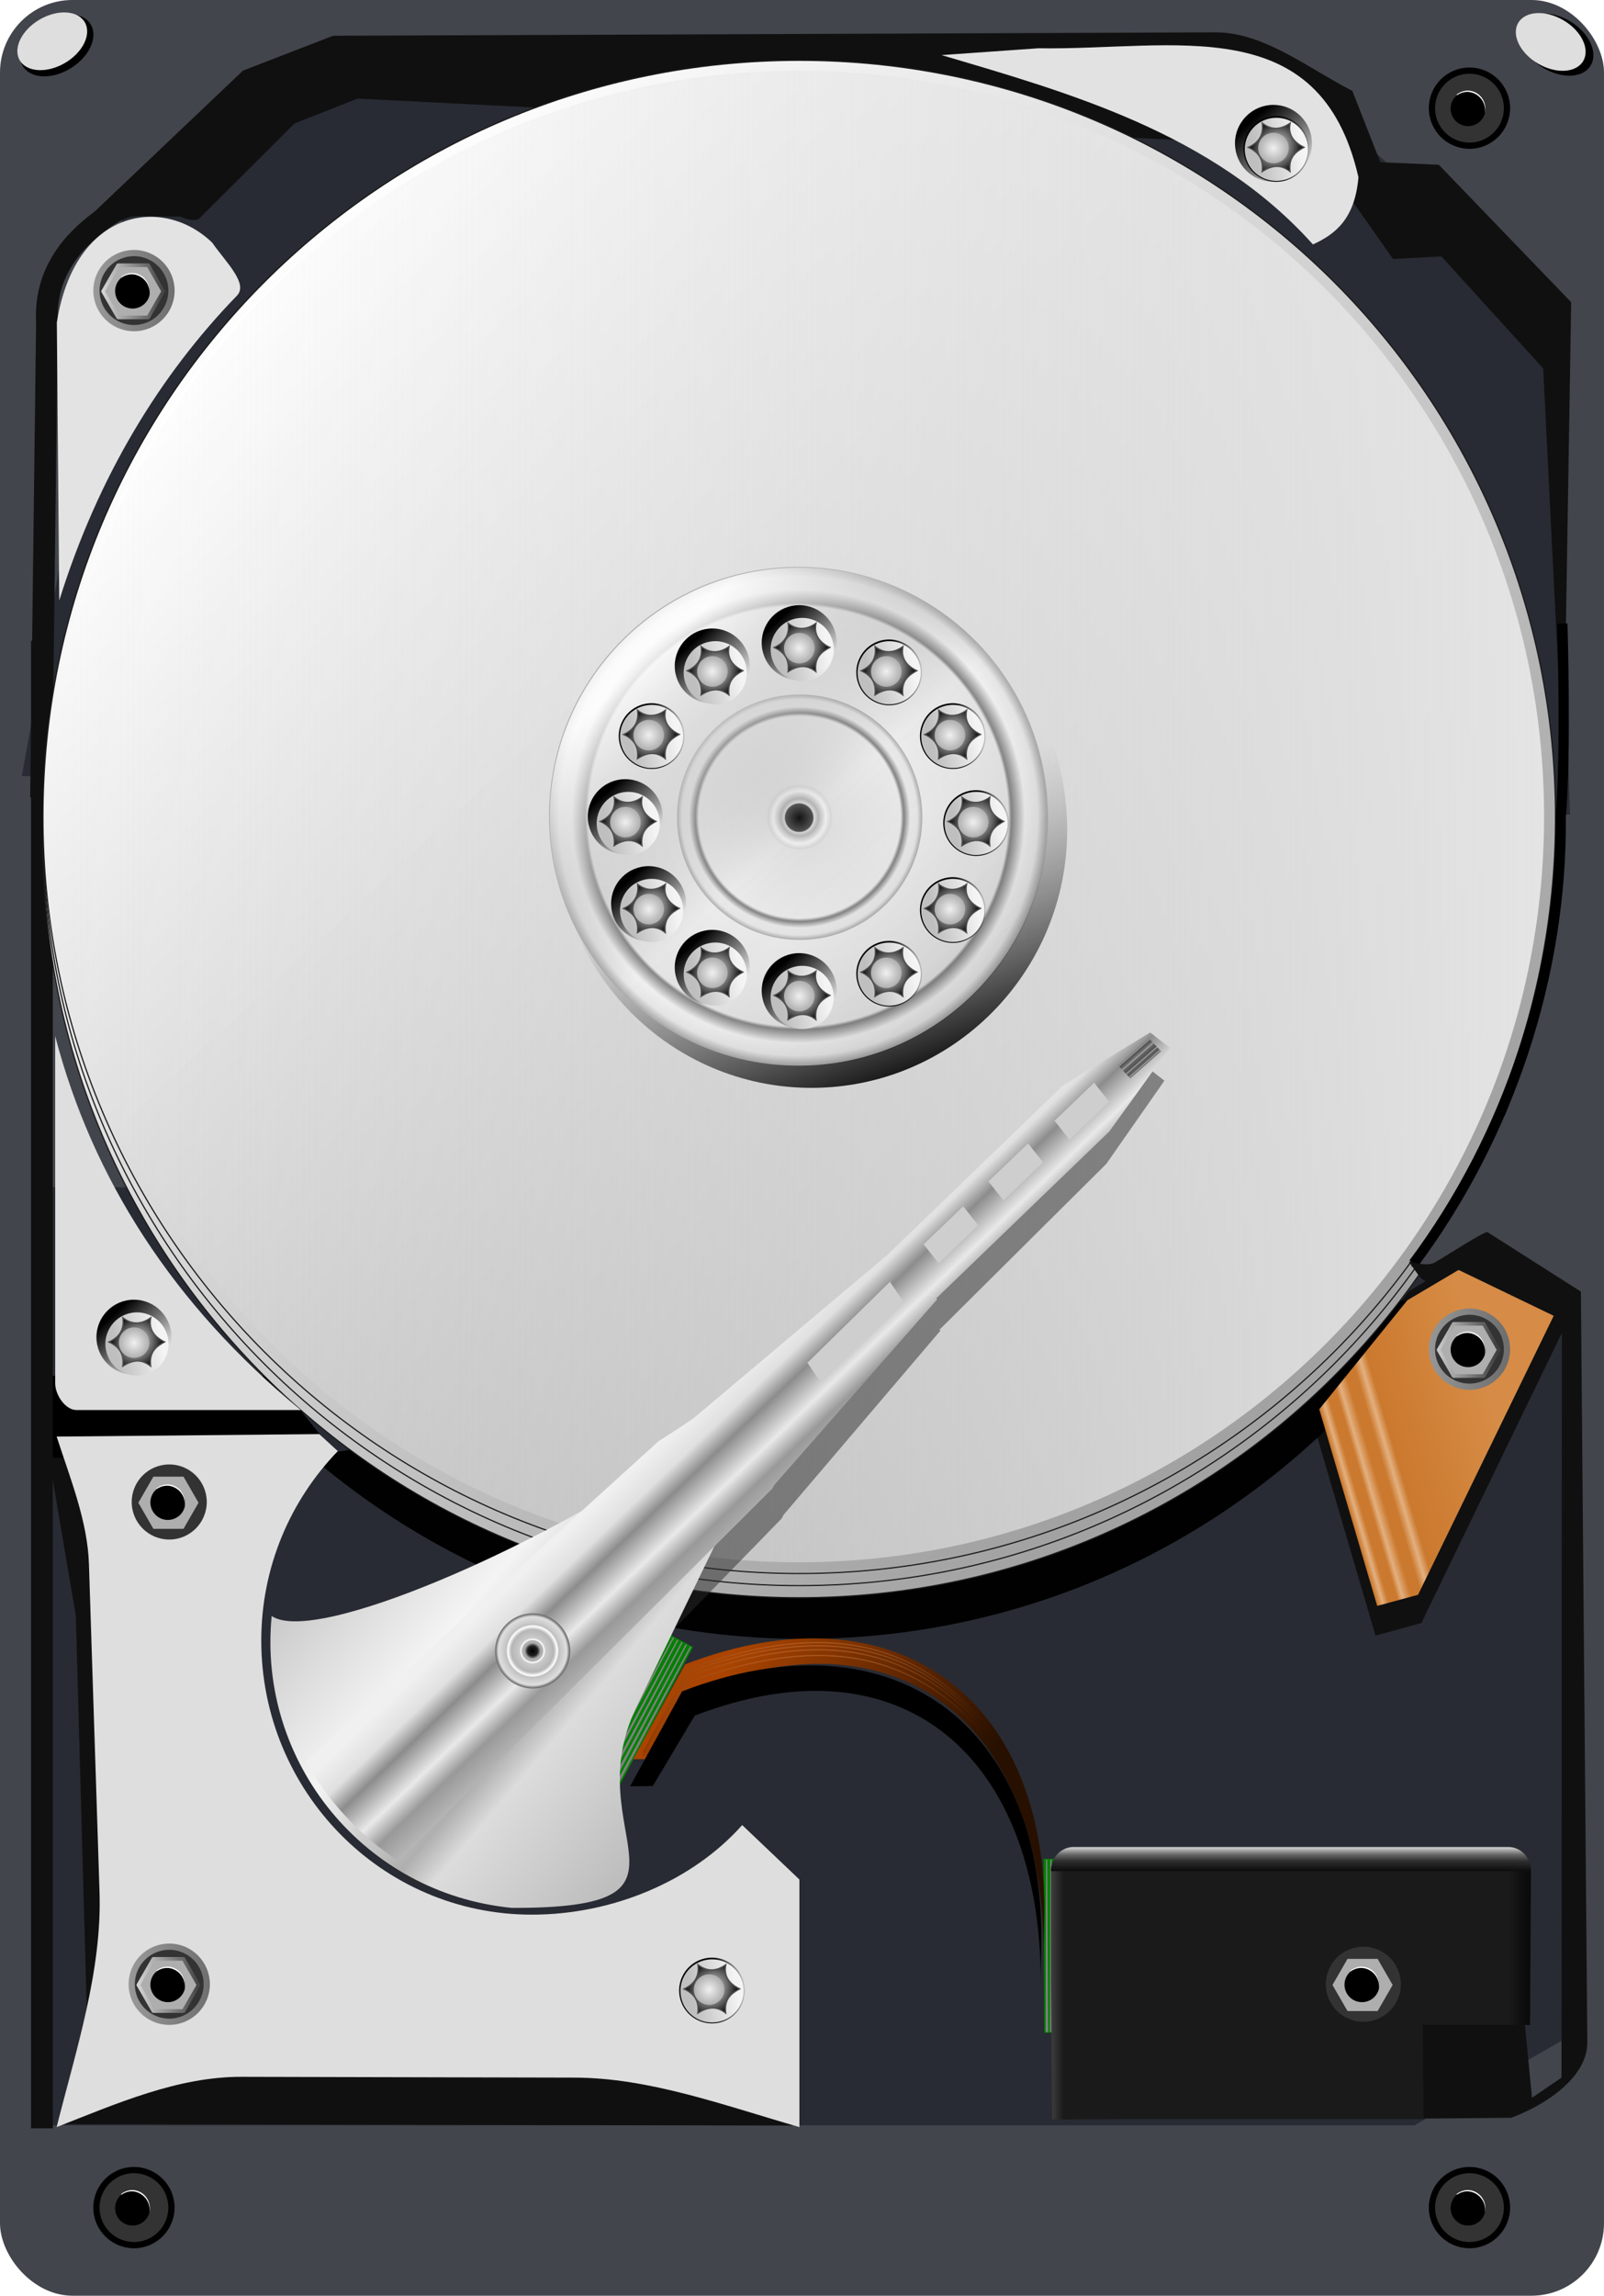 <?xml version="1.0" encoding="UTF-8"?>
<svg version="1.0" viewBox="0 0 265.28 379.52" xmlns="http://www.w3.org/2000/svg" xmlns:xlink="http://www.w3.org/1999/xlink">
<defs>
<linearGradient id="l">
<stop stop-color="#999" offset="0"/>
<stop stop-color="#6f6f6f" offset="1"/>
</linearGradient>
<linearGradient id="m">
<stop stop-color="#d7d7d7" offset="0"/>
<stop stop-color="#404040" offset="1"/>
</linearGradient>
<linearGradient id="h">
<stop stop-color="#8e3900" offset="0"/>
<stop stop-color="#ffb27e" stop-opacity="0" offset="1"/>
</linearGradient>
<linearGradient id="i">
<stop offset="0"/>
<stop stop-opacity="0" offset="1"/>
</linearGradient>
<filter id="an">
<feGaussianBlur stdDeviation="3.656"/>
</filter>
<filter id="am">
<feGaussianBlur stdDeviation="0.943"/>
</filter>
<filter id="al">
<feGaussianBlur stdDeviation="0.893"/>
</filter>
<filter id="ak" x="-.161" y="-.013" width="1.323" height="1.026">
<feGaussianBlur stdDeviation="1.717"/>
</filter>
<filter id="aj" x="-.094" y="-.309" width="1.188" height="1.618">
<feGaussianBlur stdDeviation="7.285"/>
</filter>
<filter id="ai">
<feGaussianBlur stdDeviation="1.062"/>
</filter>
<filter id="ah">
<feGaussianBlur stdDeviation="0.589"/>
</filter>
<linearGradient id="y" x1="697.92" x2="705.66" y1="134.06" y2="142.77" gradientUnits="userSpaceOnUse" xlink:href="#i"/>
<linearGradient id="d" x1="-689.67" x2="-697.5" y1="448.51" y2="437.28" gradientUnits="userSpaceOnUse" xlink:href="#i"/>
<linearGradient id="c" x1="-681.94" x2="-695.32" y1="457.18" y2="441.57" gradientUnits="userSpaceOnUse">
<stop stop-color="#bfbfbf" offset="0"/>
<stop stop-color="#f4f4f4" offset="1"/>
</linearGradient>
<radialGradient id="b" cx="1560.3" cy="1528.3" r="5.869" gradientTransform="matrix(1 0 0 .866 -2.233 180.91)" gradientUnits="userSpaceOnUse">
<stop stop-color="#f2f2f2" offset="0"/>
<stop stop-color="#141414" offset="1"/>
</radialGradient>
<radialGradient id="a" cx="1564.1" cy="1531.6" r="5.26" gradientUnits="userSpaceOnUse">
<stop stop-color="#f0f0f0" offset="0"/>
<stop stop-color="#afafaf" offset="1"/>
</radialGradient>
<linearGradient id="g" x1="694.57" x2="707.6" y1="137.84" y2="137.84" gradientUnits="userSpaceOnUse" xlink:href="#l"/>
<linearGradient id="f" x1="308.19" x2="316.83" y1="442.96" y2="442.96" gradientUnits="userSpaceOnUse" xlink:href="#m"/>
<linearGradient id="k" x1="426.7" x2="236.17" y1="341.23" y2="136.71" gradientUnits="userSpaceOnUse">
<stop stop-color="#a2a2a2" offset="0"/>
<stop stop-color="#fff" stop-opacity=".991" offset="1"/>
</linearGradient>
<linearGradient id="j" x1="185.57" x2="485.9" y1="240.59" y2="240.59" gradientUnits="userSpaceOnUse">
<stop stop-color="#e4e4e4" offset="0"/>
<stop stop-color="#e4e4e4" stop-opacity="0" offset="1"/>
</linearGradient>
<linearGradient id="x" x1="370.68" x2="356.8" y1="284.96" y2="247.31" gradientUnits="userSpaceOnUse">
<stop stop-color="#060606" offset="0"/>
<stop stop-color="#909090" stop-opacity="0" offset="1"/>
</linearGradient>
<radialGradient id="r" cx="356.8" cy="247.31" r="37.653" gradientUnits="userSpaceOnUse">
<stop stop-color="#f4f4f4" offset="0"/>
<stop stop-color="#e5e5e5" offset=".842"/>
<stop stop-color="#878787" offset=".855"/>
<stop stop-color="#f0f0f0" offset=".909"/>
<stop stop-color="#e7e7e7" offset=".96"/>
<stop stop-color="#a9a9a9" stop-opacity=".974" offset="1"/>
</radialGradient>
<radialGradient id="q" cx="360.37" cy="245.88" r="18.143" gradientUnits="userSpaceOnUse">
<stop stop-color="#dadada" offset="0"/>
<stop stop-color="#d5d5d5" offset=".123"/>
<stop stop-color="#b5b5b5" offset=".152"/>
<stop stop-color="#eee" offset=".214"/>
<stop stop-color="#d7d7d7" offset=".256"/>
<stop stop-color="#e0e0e0" offset=".271"/>
<stop stop-color="#eaeaea" offset=".823"/>
<stop stop-color="#828282" stop-opacity=".984" offset=".85"/>
<stop stop-color="#e9e9e9" offset=".901"/>
<stop stop-color="#e7e7e7" offset=".96"/>
<stop stop-color="#adadad" offset="1"/>
</radialGradient>
<radialGradient id="p" cx="111.71" cy="399.92" r="23.479" gradientUnits="userSpaceOnUse">
<stop stop-color="#111" offset="0"/>
<stop stop-color="#505050" offset=".932"/>
<stop stop-color="#ababab" offset="1"/>
</radialGradient>
<linearGradient id="w" x1="379.9" x2="333.92" y1="270.75" y2="220.98" gradientUnits="userSpaceOnUse">
<stop stop-color="#fff" stop-opacity=".826" offset="0"/>
<stop stop-color="#7e7e7e" stop-opacity="0" offset=".5"/>
<stop stop-opacity=".096" offset="1"/>
</linearGradient>
<linearGradient id="e" x1="697.92" x2="704.49" y1="134.06" y2="141.25" gradientUnits="userSpaceOnUse" xlink:href="#i"/>
<radialGradient id="o" cx="701.08" cy="137.84" r="6.014" gradientUnits="userSpaceOnUse">
<stop offset="0"/>
<stop stop-color="#212121" offset=".134"/>
<stop stop-color="#adadad" offset=".215"/>
<stop stop-color="#afafaf" offset=".27"/>
<stop stop-color="#fff" offset=".304"/>
<stop stop-color="#cacaca" offset=".35"/>
<stop stop-color="#b6b6b6" offset=".566"/>
<stop stop-color="#fff" offset=".659"/>
<stop stop-color="#bdbdbd" offset=".706"/>
<stop stop-color="#c6c6c6" offset=".733"/>
<stop stop-color="#dfdfdf" offset=".911"/>
<stop stop-color="#9e9e9e" offset=".954"/>
<stop stop-color="#5d5d5d" offset="1"/>
</radialGradient>
<linearGradient id="v" x1="743.61" x2="658.63" y1="441.54" y2="441.54" gradientTransform="matrix(1 0 0 1.06 -.322 -25.36)" gradientUnits="userSpaceOnUse">
<stop stop-color="#0b0b0b" offset="0"/>
<stop stop-color="#1a1a1a" offset=".039"/>
<stop stop-color="#1a1a1a" offset=".973"/>
<stop stop-color="#404040" offset="1"/>
</linearGradient>
<linearGradient id="u" x1="690.66" x2="690.66" y1="397.6" y2="401.84" gradientTransform="translate(11.149 21.975)" gradientUnits="userSpaceOnUse">
<stop stop-color="#e9e9e9" offset="0"/>
<stop stop-color="#686868" offset=".349"/>
<stop stop-color="#2e2e2e" offset=".604"/>
<stop stop-color="#0b0b0b" offset="1"/>
</linearGradient>
<linearGradient id="t" x1="694.57" x2="707.6" y1="137.84" y2="137.84" gradientTransform="translate(-.731)" gradientUnits="userSpaceOnUse" xlink:href="#l"/>
<linearGradient id="s" x1="308.19" x2="316.83" y1="442.96" y2="442.96" gradientTransform="translate(-.617)" gradientUnits="userSpaceOnUse" xlink:href="#m"/>
<linearGradient id="ag" x1="414.91" x2="459.03" y1="261.04" y2="261.07" gradientTransform="matrix(.992 -.266 .279 .946 229.55 227.5)" gradientUnits="userSpaceOnUse">
<stop stop-color="#cb792e" offset="0"/>
<stop stop-color="#e3b080" offset=".02"/>
<stop stop-color="#cb792e" offset=".041"/>
<stop stop-color="#cb792e" offset=".075"/>
<stop stop-color="#e3b080" offset=".094"/>
<stop stop-color="#cb792e" offset=".126"/>
<stop stop-color="#cb792e" offset=".164"/>
<stop stop-color="#e3b080" offset=".191"/>
<stop stop-color="#cb792e" offset=".218"/>
<stop stop-color="#d68c46" offset=".609"/>
<stop stop-color="#d68b46" offset="1"/>
</linearGradient>
<linearGradient id="af" x1="442.7" x2="498.64" y1="285.63" y2="285.63" gradientTransform="translate(154.4 111.63)" gradientUnits="userSpaceOnUse" xlink:href="#h"/>
<linearGradient id="ae" x1="442.7" x2="498.64" y1="285.63" y2="285.63" gradientTransform="translate(154.35 110.7)" gradientUnits="userSpaceOnUse" xlink:href="#h"/>
<linearGradient id="ad" x1="442.7" x2="498.64" y1="285.63" y2="285.63" gradientTransform="translate(154.27 110.03)" gradientUnits="userSpaceOnUse" xlink:href="#h"/>
<linearGradient id="n" x1="442.7" x2="498.64" y1="285.63" y2="285.63" gradientTransform="translate(154.29 109.51)" gradientUnits="userSpaceOnUse" xlink:href="#h"/>
<linearGradient id="ac" x1="617.56" x2="653.67" y1="380.38" y2="405.9" gradientUnits="userSpaceOnUse">
<stop stop-color="#a40" offset="0"/>
<stop stop-color="#281000" stop-opacity=".991" offset="1"/>
</linearGradient>
<linearGradient id="ab" x1="364.76" x2="378.49" y1="392.4" y2="406.83" gradientTransform="translate(230.73 -33.282)" gradientUnits="userSpaceOnUse">
<stop stop-color="#f0f0f0" offset="0"/>
<stop stop-color="#e0e0e0" offset=".2"/>
<stop stop-color="#8c8c8c" offset=".354"/>
<stop stop-color="#e9e9e9" offset=".586"/>
<stop stop-color="#999" offset=".745"/>
<stop stop-color="#bfbfbf" offset="1"/>
</linearGradient>
<linearGradient id="aa" x1="650.65" x2="653.27" y1="-304.48" y2="-304.48" gradientTransform="translate(15.574 31.611)" gradientUnits="userSpaceOnUse">
<stop stop-color="#7c7c7c" offset="0"/>
<stop stop-color="#9e9e9e" stop-opacity=".992" offset=".043"/>
<stop stop-color="#4d4d4d" stop-opacity=".988" offset=".11"/>
<stop stop-color="#787878" stop-opacity=".988" offset=".298"/>
<stop stop-color="#ababab" stop-opacity=".988" offset=".353"/>
<stop stop-color="#646464" stop-opacity=".988" offset=".411"/>
<stop stop-color="#525252" stop-opacity=".988" offset=".615"/>
<stop stop-color="#a6a6a6" stop-opacity=".988" offset=".672"/>
<stop stop-color="#595959" stop-opacity=".988" offset=".741"/>
<stop stop-color="#5f5f5f" stop-opacity=".988" offset=".884"/>
<stop stop-color="#adadad" stop-opacity=".984" offset=".936"/>
<stop stop-color="#525252" stop-opacity=".984" offset="1"/>
</linearGradient>
<linearGradient id="z" x1="345.47" x2="289.73" y1="336.15" y2="288.83" gradientTransform="translate(244.36 93.561)" gradientUnits="userSpaceOnUse">
<stop stop-color="#bdbdbd" offset="0"/>
<stop stop-color="#dcdcdc" offset=".321"/>
<stop stop-color="#afafaf" offset=".395"/>
<stop stop-color="#f4f4f4" offset=".662"/>
<stop stop-color="#c8c8c8" offset="1"/>
</linearGradient>
<filter id="ao" x="-.106" y="-.138" width="1.212" height="1.276">
<feGaussianBlur stdDeviation="3.007"/>
</filter>
</defs>
<g transform="translate(-490.74 -114.47)">
<g transform="translate(245.74 97.964)" fill-rule="evenodd">
<rect x="245" y="16.504" width="265.28" height="379.52" rx="12" ry="12" fill="#42454c"/>
<g transform="translate(.21 .721)">
<path transform="matrix(.913 -.549 .536 .936 -2.602 17.335)" d="m212.62 127.43c0 2.275-2.767 4.12-6.18 4.12s-6.18-1.845-6.18-4.12 2.767-4.12 6.18-4.12 6.18 1.845 6.18 4.12z"/>
<path transform="matrix(.87 -.51 .51 .87 8.842 17.03)" d="m212.62 127.43c0 2.275-2.767 4.12-6.18 4.12s-6.18-1.845-6.18-4.12 2.767-4.12 6.18-4.12 6.18 1.845 6.18 4.12z" fill="#dedede"/>
</g>
<g transform="translate(232.99 .612)">
<path transform="matrix(-.913 -.549 -.536 .936 526.26 17.335)" d="m212.62 127.43c0 2.275-2.767 4.12-6.18 4.12s-6.18-1.845-6.18-4.12 2.767-4.12 6.18-4.12 6.18 1.845 6.18 4.12z"/>
<path transform="matrix(-.87 -.51 -.51 .87 513.07 17.248)" d="m212.62 127.43c0 2.275-2.767 4.12-6.18 4.12s-6.18-1.845-6.18-4.12 2.767-4.12 6.18-4.12 6.18 1.845 6.18 4.12z" fill="#dedede"/>
</g>
</g>
<path d="m724.69 465.82h-227.9v-155.08h237.66l14.96 19.56 2.59 119.82" fill="#282b33" fill-rule="evenodd"/>
<path d="m498.75 354.91 4.53 26.65 1.91 68.79-3.83 15.28 120.57 0.22-87.74-33.07-26.91-79.4-7.14 1.88-1.39-0.35z" fill="#101010" fill-rule="evenodd" filter="url(#ah)"/>
<path d="m707.47 348.19 16.36-20.32 9.52-5.65 17.66 8.55-25.19 52-7.59 2.09-10.76-36.67z" fill="#101010" fill-rule="evenodd" filter="url(#ai)"/>
<path d="m728.34 328.69c-21.44 32.73-57.87 54.93-99.94 56.52-32.83 1.25-63.18-10.28-86.27-30.14" fill-opacity=".983" fill-rule="evenodd" filter="url(#aj)" stroke="#000" stroke-linecap="round" stroke-linejoin="round" stroke-width=".2"/>
<path d="m497.16 341.92h38.69l10.91 13.53h-49.41l-0.19-13.53z" stroke-width="1px"/>
<path d="m543.22 124.66 167.84 8.51 29.05 26.4 8.17 20.96 2.12 68.6-256.05-6.37 17.08-94.74 31.79-23.36z" fill="#282b33"/>
<path d="m505.66 150.14 12.87-1.26c1.67 1.37 3.34 2.25 5.01 1.86l15.91-15.85 10.42-4.12 158.22 7.99 13.04 18.52 8-0.42 16.83 18.51 3.36 67.33 1.27-78.27-21.89-22.72-9.67-0.42-4.63-11.79c-7.57-3.91-14.71-9.72-22.71-9.68l-145.86 0.56-14.9 5.76-25.27 24z" fill="#101010" filter="url(#am)"/>
<path d="m662.47 122.45c22.57 0.35 46.57-6.46 52.94 21.32-0.59 6.89-3.81 9.41-7.53 11.11-16.51-18.45-40.51-25.11-61.42-31.3l16.01-1.13z" fill="#e2e2e2" stroke-width="1px"/>
<g fill-rule="evenodd">
<path transform="matrix(1.058 0 0 1.058 -40.397 -7.662)" d="m707.1 137.84c0 3.321-2.693 6.014-6.014 6.014-3.321 0-6.014-2.693-6.014-6.014 0-3.321 2.693-6.014 6.014-6.014 3.321 0 6.014 2.693 6.014 6.014z" fill="url(#y)"/>
<g transform="matrix(.4 -.692 .692 .4 -974.97 608.78)">
<g transform="matrix(-1 0 0 -1 3095.9 3036.4)">
<path transform="matrix(.486 0 0 .486 1871.6 1295.7)" d="m-673.9 449.61c0 7.732-6.264 14-13.992 14-7.727 0-13.992-6.268-13.992-14s6.264-14 13.992-14c7.727 0 13.992 6.268 13.992 14z" fill="url(#d)"/>
<path transform="matrix(.467 0 0 .467 1858.6 1304.2)" d="m-673.9 449.61c0 7.732-6.264 14-13.992 14-7.727 0-13.992-6.268-13.992-14s6.264-14 13.992-14c7.727 0 13.992 6.268 13.992 14z" fill="url(#c)"/>
</g>
<g transform="translate(.784 17.587)">
<path d="m1561 1509.4c-1.5-0.9-3.3-1.9-5.8 0 0.4-2.7-1-4-2.9-5 1.9-0.8 3.2-2.2 2.9-5 2.1 1.5 4 1.4 5.8 0-0.3 2.2 0.5 3.9 2.9 5-2.1 0.7-3.1 2.3-2.9 5z" fill="url(#b)" stroke="#4d4d4d" stroke-width=".25"/>
<path transform="matrix(.601 0 0 .601 617.65 583.5)" d="m1569.4 1531.6c0 2.905-2.355 5.26-5.26 5.26-2.905 0-5.26-2.355-5.26-5.26s2.355-5.26 5.26-5.26c2.905 0 5.26 2.355 5.26 5.26z" fill="url(#a)"/>
</g>
</g>
</g>
<path d="m523.06 148.36c-9.79 0.56-10.32-1.29-15.44 2.42-5.06 3.66-9.54 8.98-9.11 16.92l-0.98 78.61m0.14-25.89v245.9" fill="none" filter="url(#ak)" stroke="#101010" stroke-width="3.6"/>
<path d="m525.84 154.59c-8.09-7.82-22.7-5.74-25.7 13.18l0.4 45.97c6.46-20.72 16.83-37.45 29.39-50.4 1.94-2-1.92-5.61-4.09-8.75z" fill="#e3e3e3"/>
<g transform="translate(43.005 -393.87)" fill-rule="evenodd">
<path transform="matrix(1.032 0 0 1.032 -253.63 414.13)" d="m707.1 137.84c0 3.321-2.693 6.014-6.014 6.014-3.321 0-6.014-2.693-6.014-6.014 0-3.321 2.693-6.014 6.014-6.014 3.321 0 6.014 2.693 6.014 6.014z" fill="#333" stroke="url(#g)"/>
<path transform="matrix(.24 -.416 .416 .24 -543.31 839.28)" d="m1569.4 1531.6c0 2.905-2.355 5.26-5.26 5.26-2.905 0-5.26-2.355-5.26-5.26s2.355-5.26 5.26-5.26c2.905 0 5.26 2.355 5.26 5.26z" fill="#1a1a1a"/>
<path transform="matrix(1.221 0 0 1.222 88.184 15.207)" d="m314.55 446.49h-4.077l-2.038-3.53 2.038-3.53h4.077l2.038 3.53z" fill="#aeaeae" stroke="url(#f)" stroke-linecap="round" stroke-linejoin="round" stroke-width=".491"/>
<path transform="matrix(1.138 0 0 1.138 110.04 48.274)" d="m318.55 446.56c0 1.402-1.136 2.538-2.538 2.538s-2.538-1.136-2.538-2.538 1.136-2.538 2.538-2.538 2.538 1.136 2.538 2.538z"/>
<path d="m467.75 554.14c0.82-0.62 1.86-0.87 2.89-0.46 1.44 0.57 2.17 2.12 1.79 3.58 0.26-1.4-0.51-2.82-1.88-3.37-0.96-0.39-1.92-0.18-2.73 0.34" fill="#fff"/>
</g>
<g transform="translate(548.9 46.061)" fill-rule="evenodd">
<path transform="matrix(.833 0 0 .833 -205.65 7.048)" d="m485.9 240.59c0 82.932-67.23 150.16-150.16 150.16-82.932 0-150.16-67.23-150.16-150.16 0-82.932 67.23-150.16 150.16-150.16 82.932 0 150.16 67.23 150.16 150.16z" fill="url(#k)" stroke="#1a1a1a" stroke-linecap="round" stroke-linejoin="round" stroke-width=".24"/>
<path transform="matrix(-.821 0 0 -.821 349.57 404.92)" d="m485.9 240.59c0 82.932-67.23 150.16-150.16 150.16-82.932 0-150.16-67.23-150.16-150.16 0-82.932 67.23-150.16 150.16-150.16 82.932 0 150.16 67.23 150.16 150.16z" fill="url(#j)"/>
</g>
<g transform="translate(548.9 44.061)" fill-rule="evenodd">
<path transform="matrix(.833 0 0 .833 -205.65 7.048)" d="m485.9 240.59c0 82.932-67.23 150.16-150.16 150.16-82.932 0-150.16-67.23-150.16-150.16 0-82.932 67.23-150.16 150.16-150.16 82.932 0 150.16 67.23 150.16 150.16z" fill="url(#k)" stroke="#1a1a1a" stroke-linecap="round" stroke-linejoin="round" stroke-width=".24"/>
<path transform="matrix(-.821 0 0 -.821 349.57 404.92)" d="m485.9 240.59c0 82.932-67.23 150.16-150.16 150.16-82.932 0-150.16-67.23-150.16-150.16 0-82.932 67.23-150.16 150.16-150.16 82.932 0 150.16 67.23 150.16 150.16z" fill="url(#j)"/>
</g>
<g fill-rule="evenodd">
<g transform="translate(548.9 42.061)">
<path transform="matrix(.833 0 0 .833 -205.65 7.048)" d="m485.9 240.59c0 82.932-67.23 150.16-150.16 150.16-82.932 0-150.16-67.23-150.16-150.16 0-82.932 67.23-150.16 150.16-150.16 82.932 0 150.16 67.23 150.16 150.16z" fill="url(#k)" stroke="#1a1a1a" stroke-linecap="round" stroke-linejoin="round" stroke-width=".24"/>
<path transform="matrix(-.821 0 0 -.821 349.57 404.92)" d="m485.9 240.59c0 82.932-67.23 150.16-150.16 150.16-82.932 0-150.16-67.23-150.16-150.16 0-82.932 67.23-150.16 150.16-150.16 82.932 0 150.16 67.23 150.16 150.16z" fill="url(#j)"/>
</g>
<path transform="matrix(1.123 0 0 1.133 224.26 -28.554)" d="m394.46 247.31c0 20.795-16.858 37.653-37.653 37.653s-37.653-16.858-37.653-37.653 16.858-37.653 37.653-37.653 37.653 16.858 37.653 37.653z" fill="url(#x)"/>
<path transform="matrix(1.095 0 0 1.095 232.07 -21.386)" d="m394.46 247.31c0 20.795-16.858 37.653-37.653 37.653s-37.653-16.858-37.653-37.653 16.858-37.653 37.653-37.653 37.653 16.858 37.653 37.653z" fill="url(#r)"/>
<path transform="matrix(1.118 0 0 1.118 220.09 -25.326)" d="m378.52 245.88c0 10.02-8.123 18.143-18.143 18.143s-18.143-8.123-18.143-18.143 8.123-18.143 18.143-18.143 18.143 8.123 18.143 18.143z" fill="url(#q)"/>
<path transform="matrix(.103 0 0 .103 611.4 208.45)" d="m135.18 399.92c0 12.967-10.512 23.479-23.479 23.479s-23.479-10.512-23.479-23.479 10.512-23.479 23.479-23.479 23.479 10.512 23.479 23.479z" fill="url(#p)"/>
<path transform="matrix(-1.095 0 0 -1.095 1013.6 520.34)" d="m394.46 247.31c0 20.795-16.858 37.653-37.653 37.653s-37.653-16.858-37.653-37.653 16.858-37.653 37.653-37.653 37.653 16.858 37.653 37.653z" fill="url(#w)"/>
<g transform="translate(-7.071 -285.67)">
<g transform="translate(-71.346 425.87)">
<path transform="matrix(1.032 0 0 1.032 -22.183 -4.207)" d="m707.1 137.84c0 3.321-2.693 6.014-6.014 6.014-3.321 0-6.014-2.693-6.014-6.014 0-3.321 2.693-6.014 6.014-6.014 3.321 0 6.014 2.693 6.014 6.014z" fill="url(#e)"/>
<g transform="matrix(.4 -.692 .692 .4 -974.97 608.78)">
<g transform="matrix(-1 0 0 -1 3095.9 3036.4)">
<path transform="matrix(.486 0 0 .486 1871.6 1295.7)" d="m-673.9 449.61c0 7.732-6.264 14-13.992 14-7.727 0-13.992-6.268-13.992-14s6.264-14 13.992-14c7.727 0 13.992 6.268 13.992 14z" fill="url(#d)"/>
<path transform="matrix(.467 0 0 .467 1858.6 1304.2)" d="m-673.9 449.61c0 7.732-6.264 14-13.992 14-7.727 0-13.992-6.268-13.992-14s6.264-14 13.992-14c7.727 0 13.992 6.268 13.992 14z" fill="url(#c)"/>
</g>
<g transform="translate(.784 17.587)">
<path d="m1561 1509.4c-1.5-0.9-3.3-1.9-5.8 0 0.4-2.7-1-4-2.9-5 1.9-0.8 3.2-2.2 2.9-5 2.1 1.5 4 1.4 5.8 0-0.3 2.2 0.5 3.9 2.9 5-2.1 0.7-3.1 2.3-2.9 5z" fill="url(#b)" stroke="#4d4d4d" stroke-width=".25"/>
<path transform="matrix(.601 0 0 .601 617.65 583.5)" d="m1569.4 1531.6c0 2.905-2.355 5.26-5.26 5.26-2.905 0-5.26-2.355-5.26-5.26s2.355-5.26 5.26-5.26c2.905 0 5.26 2.355 5.26 5.26z" fill="url(#a)"/>
</g>
</g>
</g>
<g transform="translate(-56.966 422.02)">
<path transform="matrix(1.032 0 0 1.032 -22.183 -4.207)" d="m707.1 137.84c0 3.321-2.693 6.014-6.014 6.014-3.321 0-6.014-2.693-6.014-6.014 0-3.321 2.693-6.014 6.014-6.014 3.321 0 6.014 2.693 6.014 6.014z" fill="url(#e)"/>
<g transform="matrix(.4 -.692 .692 .4 -974.97 608.78)">
<g transform="matrix(-1 0 0 -1 3095.9 3036.4)">
<path transform="matrix(.486 0 0 .486 1871.6 1295.7)" d="m-673.9 449.61c0 7.732-6.264 14-13.992 14-7.727 0-13.992-6.268-13.992-14s6.264-14 13.992-14c7.727 0 13.992 6.268 13.992 14z" fill="url(#d)"/>
<path transform="matrix(.467 0 0 .467 1858.6 1304.2)" d="m-673.9 449.61c0 7.732-6.264 14-13.992 14-7.727 0-13.992-6.268-13.992-14s6.264-14 13.992-14c7.727 0 13.992 6.268 13.992 14z" fill="url(#c)"/>
</g>
<g transform="translate(.784 17.587)">
<path d="m1561 1509.4c-1.5-0.9-3.3-1.9-5.8 0 0.4-2.7-1-4-2.9-5 1.9-0.8 3.2-2.2 2.9-5 2.1 1.5 4 1.4 5.8 0-0.3 2.2 0.5 3.9 2.9 5-2.1 0.7-3.1 2.3-2.9 5z" fill="url(#b)" stroke="#4d4d4d" stroke-width=".25"/>
<path transform="matrix(.601 0 0 .601 617.65 583.5)" d="m1569.4 1531.6c0 2.905-2.355 5.26-5.26 5.26-2.905 0-5.26-2.355-5.26-5.26s2.355-5.26 5.26-5.26c2.905 0 5.26 2.355 5.26 5.26z" fill="url(#a)"/>
</g>
</g>
</g>
<g transform="translate(-85.726 422.02)">
<path transform="matrix(1.032 0 0 1.032 -22.183 -4.207)" d="m707.1 137.84c0 3.321-2.693 6.014-6.014 6.014-3.321 0-6.014-2.693-6.014-6.014 0-3.321 2.693-6.014 6.014-6.014 3.321 0 6.014 2.693 6.014 6.014z" fill="url(#e)"/>
<g transform="matrix(.4 -.692 .692 .4 -974.97 608.78)">
<g transform="matrix(-1 0 0 -1 3095.9 3036.4)">
<path transform="matrix(.486 0 0 .486 1871.6 1295.7)" d="m-673.9 449.61c0 7.732-6.264 14-13.992 14-7.727 0-13.992-6.268-13.992-14s6.264-14 13.992-14c7.727 0 13.992 6.268 13.992 14z" fill="url(#d)"/>
<path transform="matrix(.467 0 0 .467 1858.6 1304.2)" d="m-673.9 449.61c0 7.732-6.264 14-13.992 14-7.727 0-13.992-6.268-13.992-14s6.264-14 13.992-14c7.727 0 13.992 6.268 13.992 14z" fill="url(#c)"/>
</g>
<g transform="translate(.784 17.587)">
<path d="m1561 1509.4c-1.5-0.9-3.3-1.9-5.8 0 0.4-2.7-1-4-2.9-5 1.9-0.8 3.2-2.2 2.9-5 2.1 1.5 4 1.4 5.8 0-0.3 2.2 0.5 3.9 2.9 5-2.1 0.7-3.1 2.3-2.9 5z" fill="url(#b)" stroke="#4d4d4d" stroke-width=".25"/>
<path transform="matrix(.601 0 0 .601 617.65 583.5)" d="m1569.4 1531.6c0 2.905-2.355 5.26-5.26 5.26-2.905 0-5.26-2.355-5.26-5.26s2.355-5.26 5.26-5.26c2.905 0 5.26 2.355 5.26 5.26z" fill="url(#a)"/>
</g>
</g>
</g>
<g transform="translate(-46.439 411.49)">
<path transform="matrix(1.032 0 0 1.032 -22.183 -4.207)" d="m707.1 137.84c0 3.321-2.693 6.014-6.014 6.014-3.321 0-6.014-2.693-6.014-6.014 0-3.321 2.693-6.014 6.014-6.014 3.321 0 6.014 2.693 6.014 6.014z" fill="url(#e)"/>
<g transform="matrix(.4 -.692 .692 .4 -974.97 608.78)">
<g transform="matrix(-1 0 0 -1 3095.9 3036.4)">
<path transform="matrix(.486 0 0 .486 1871.6 1295.7)" d="m-673.9 449.61c0 7.732-6.264 14-13.992 14-7.727 0-13.992-6.268-13.992-14s6.264-14 13.992-14c7.727 0 13.992 6.268 13.992 14z" fill="url(#d)"/>
<path transform="matrix(.467 0 0 .467 1858.6 1304.2)" d="m-673.9 449.61c0 7.732-6.264 14-13.992 14-7.727 0-13.992-6.268-13.992-14s6.264-14 13.992-14c7.727 0 13.992 6.268 13.992 14z" fill="url(#c)"/>
</g>
<g transform="translate(.784 17.587)">
<path d="m1561 1509.4c-1.5-0.9-3.3-1.9-5.8 0 0.4-2.7-1-4-2.9-5 1.9-0.8 3.2-2.2 2.9-5 2.1 1.5 4 1.4 5.8 0-0.3 2.2 0.5 3.9 2.9 5-2.1 0.7-3.1 2.3-2.9 5z" fill="url(#b)" stroke="#4d4d4d" stroke-width=".25"/>
<path transform="matrix(.601 0 0 .601 617.65 583.5)" d="m1569.4 1531.6c0 2.905-2.355 5.26-5.26 5.26-2.905 0-5.26-2.355-5.26-5.26s2.355-5.26 5.26-5.26c2.905 0 5.26 2.355 5.26 5.26z" fill="url(#a)"/>
</g>
</g>
</g>
<g transform="translate(-96.252 411.49)">
<path transform="matrix(1.032 0 0 1.032 -22.183 -4.207)" d="m707.1 137.84c0 3.321-2.693 6.014-6.014 6.014-3.321 0-6.014-2.693-6.014-6.014 0-3.321 2.693-6.014 6.014-6.014 3.321 0 6.014 2.693 6.014 6.014z" fill="url(#e)"/>
<g transform="matrix(.4 -.692 .692 .4 -974.97 608.78)">
<g transform="matrix(-1 0 0 -1 3095.9 3036.4)">
<path transform="matrix(.486 0 0 .486 1871.6 1295.7)" d="m-673.9 449.61c0 7.732-6.264 14-13.992 14-7.727 0-13.992-6.268-13.992-14s6.264-14 13.992-14c7.727 0 13.992 6.268 13.992 14z" fill="url(#d)"/>
<path transform="matrix(.467 0 0 .467 1858.6 1304.2)" d="m-673.9 449.61c0 7.732-6.264 14-13.992 14-7.727 0-13.992-6.268-13.992-14s6.264-14 13.992-14c7.727 0 13.992 6.268 13.992 14z" fill="url(#c)"/>
</g>
<g transform="translate(.784 17.587)">
<path d="m1561 1509.4c-1.5-0.9-3.3-1.9-5.8 0 0.4-2.7-1-4-2.9-5 1.9-0.8 3.2-2.2 2.9-5 2.1 1.5 4 1.4 5.8 0-0.3 2.2 0.5 3.9 2.9 5-2.1 0.7-3.1 2.3-2.9 5z" fill="url(#b)" stroke="#4d4d4d" stroke-width=".25"/>
<path transform="matrix(.601 0 0 .601 617.65 583.5)" d="m1569.4 1531.6c0 2.905-2.355 5.26-5.26 5.26-2.905 0-5.26-2.355-5.26-5.26s2.355-5.26 5.26-5.26c2.905 0 5.26 2.355 5.26 5.26z" fill="url(#a)"/>
</g>
</g>
</g>
<g transform="translate(-42.586 397.11)">
<path transform="matrix(1.032 0 0 1.032 -22.183 -4.207)" d="m707.1 137.84c0 3.321-2.693 6.014-6.014 6.014-3.321 0-6.014-2.693-6.014-6.014 0-3.321 2.693-6.014 6.014-6.014 3.321 0 6.014 2.693 6.014 6.014z" fill="url(#e)"/>
<g transform="matrix(.4 -.692 .692 .4 -974.97 608.78)">
<g transform="matrix(-1 0 0 -1 3095.9 3036.4)">
<path transform="matrix(.486 0 0 .486 1871.6 1295.7)" d="m-673.9 449.61c0 7.732-6.264 14-13.992 14-7.727 0-13.992-6.268-13.992-14s6.264-14 13.992-14c7.727 0 13.992 6.268 13.992 14z" fill="url(#d)"/>
<path transform="matrix(.467 0 0 .467 1858.6 1304.2)" d="m-673.9 449.61c0 7.732-6.264 14-13.992 14-7.727 0-13.992-6.268-13.992-14s6.264-14 13.992-14c7.727 0 13.992 6.268 13.992 14z" fill="url(#c)"/>
</g>
<g transform="translate(.784 17.587)">
<path d="m1561 1509.4c-1.5-0.9-3.3-1.9-5.8 0 0.4-2.7-1-4-2.9-5 1.9-0.8 3.2-2.2 2.9-5 2.1 1.5 4 1.4 5.8 0-0.3 2.2 0.5 3.9 2.9 5-2.1 0.7-3.1 2.3-2.9 5z" fill="url(#b)" stroke="#4d4d4d" stroke-width=".25"/>
<path transform="matrix(.601 0 0 .601 617.65 583.5)" d="m1569.4 1531.6c0 2.905-2.355 5.26-5.26 5.26-2.905 0-5.26-2.355-5.26-5.26s2.355-5.26 5.26-5.26c2.905 0 5.26 2.355 5.26 5.26z" fill="url(#a)"/>
</g>
</g>
</g>
<g transform="translate(-100.11 397.11)">
<path transform="matrix(1.032 0 0 1.032 -22.183 -4.207)" d="m707.1 137.84c0 3.321-2.693 6.014-6.014 6.014-3.321 0-6.014-2.693-6.014-6.014 0-3.321 2.693-6.014 6.014-6.014 3.321 0 6.014 2.693 6.014 6.014z" fill="url(#e)"/>
<g transform="matrix(.4 -.692 .692 .4 -974.97 608.78)">
<g transform="matrix(-1 0 0 -1 3095.9 3036.4)">
<path transform="matrix(.486 0 0 .486 1871.6 1295.7)" d="m-673.9 449.61c0 7.732-6.264 14-13.992 14-7.727 0-13.992-6.268-13.992-14s6.264-14 13.992-14c7.727 0 13.992 6.268 13.992 14z" fill="url(#d)"/>
<path transform="matrix(.467 0 0 .467 1858.6 1304.2)" d="m-673.9 449.61c0 7.732-6.264 14-13.992 14-7.727 0-13.992-6.268-13.992-14s6.264-14 13.992-14c7.727 0 13.992 6.268 13.992 14z" fill="url(#c)"/>
</g>
<g transform="translate(.784 17.587)">
<path d="m1561 1509.4c-1.5-0.9-3.3-1.9-5.8 0 0.4-2.7-1-4-2.9-5 1.9-0.8 3.2-2.2 2.9-5 2.1 1.5 4 1.4 5.8 0-0.3 2.2 0.5 3.9 2.9 5-2.1 0.7-3.1 2.3-2.9 5z" fill="url(#b)" stroke="#4d4d4d" stroke-width=".25"/>
<path transform="matrix(.601 0 0 .601 617.65 583.5)" d="m1569.4 1531.6c0 2.905-2.355 5.26-5.26 5.26-2.905 0-5.26-2.355-5.26-5.26s2.355-5.26 5.26-5.26c2.905 0 5.26 2.355 5.26 5.26z" fill="url(#a)"/>
</g>
</g>
</g>
<g transform="translate(-96.252 382.73)">
<path transform="matrix(1.032 0 0 1.032 -22.183 -4.207)" d="m707.1 137.84c0 3.321-2.693 6.014-6.014 6.014-3.321 0-6.014-2.693-6.014-6.014 0-3.321 2.693-6.014 6.014-6.014 3.321 0 6.014 2.693 6.014 6.014z" fill="url(#e)"/>
<g transform="matrix(.4 -.692 .692 .4 -974.97 608.78)">
<g transform="matrix(-1 0 0 -1 3095.9 3036.4)">
<path transform="matrix(.486 0 0 .486 1871.6 1295.7)" d="m-673.9 449.61c0 7.732-6.264 14-13.992 14-7.727 0-13.992-6.268-13.992-14s6.264-14 13.992-14c7.727 0 13.992 6.268 13.992 14z" fill="url(#d)"/>
<path transform="matrix(.467 0 0 .467 1858.6 1304.2)" d="m-673.9 449.61c0 7.732-6.264 14-13.992 14-7.727 0-13.992-6.268-13.992-14s6.264-14 13.992-14c7.727 0 13.992 6.268 13.992 14z" fill="url(#c)"/>
</g>
<g transform="translate(.784 17.587)">
<path d="m1561 1509.4c-1.5-0.9-3.3-1.9-5.8 0 0.4-2.7-1-4-2.9-5 1.9-0.8 3.2-2.2 2.9-5 2.1 1.5 4 1.4 5.8 0-0.3 2.2 0.5 3.9 2.9 5-2.1 0.7-3.1 2.3-2.9 5z" fill="url(#b)" stroke="#4d4d4d" stroke-width=".25"/>
<path transform="matrix(.601 0 0 .601 617.65 583.5)" d="m1569.4 1531.6c0 2.905-2.355 5.26-5.26 5.26-2.905 0-5.26-2.355-5.26-5.26s2.355-5.26 5.26-5.26c2.905 0 5.26 2.355 5.26 5.26z" fill="url(#a)"/>
</g>
</g>
</g>
<g transform="translate(-85.726 372.2)">
<path transform="matrix(1.032 0 0 1.032 -22.183 -4.207)" d="m707.1 137.84c0 3.321-2.693 6.014-6.014 6.014-3.321 0-6.014-2.693-6.014-6.014 0-3.321 2.693-6.014 6.014-6.014 3.321 0 6.014 2.693 6.014 6.014z" fill="url(#e)"/>
<g transform="matrix(.4 -.692 .692 .4 -974.97 608.78)">
<g transform="matrix(-1 0 0 -1 3095.9 3036.4)">
<path transform="matrix(.486 0 0 .486 1871.6 1295.7)" d="m-673.9 449.61c0 7.732-6.264 14-13.992 14-7.727 0-13.992-6.268-13.992-14s6.264-14 13.992-14c7.727 0 13.992 6.268 13.992 14z" fill="url(#d)"/>
<path transform="matrix(.467 0 0 .467 1858.6 1304.2)" d="m-673.9 449.61c0 7.732-6.264 14-13.992 14-7.727 0-13.992-6.268-13.992-14s6.264-14 13.992-14c7.727 0 13.992 6.268 13.992 14z" fill="url(#c)"/>
</g>
<g transform="translate(.784 17.587)">
<path d="m1561 1509.4c-1.5-0.9-3.3-1.9-5.8 0 0.4-2.7-1-4-2.9-5 1.9-0.8 3.2-2.2 2.9-5 2.1 1.5 4 1.4 5.8 0-0.3 2.2 0.5 3.9 2.9 5-2.1 0.7-3.1 2.3-2.9 5z" fill="url(#b)" stroke="#4d4d4d" stroke-width=".25"/>
<path transform="matrix(.601 0 0 .601 617.65 583.5)" d="m1569.4 1531.6c0 2.905-2.355 5.26-5.26 5.26-2.905 0-5.26-2.355-5.26-5.26s2.355-5.26 5.26-5.26c2.905 0 5.26 2.355 5.26 5.26z" fill="url(#a)"/>
</g>
</g>
</g>
<g transform="translate(-56.966 372.2)">
<path transform="matrix(1.032 0 0 1.032 -22.183 -4.207)" d="m707.1 137.84c0 3.321-2.693 6.014-6.014 6.014-3.321 0-6.014-2.693-6.014-6.014 0-3.321 2.693-6.014 6.014-6.014 3.321 0 6.014 2.693 6.014 6.014z" fill="url(#e)"/>
<g transform="matrix(.4 -.692 .692 .4 -974.97 608.78)">
<g transform="matrix(-1 0 0 -1 3095.9 3036.4)">
<path transform="matrix(.486 0 0 .486 1871.6 1295.7)" d="m-673.9 449.61c0 7.732-6.264 14-13.992 14-7.727 0-13.992-6.268-13.992-14s6.264-14 13.992-14c7.727 0 13.992 6.268 13.992 14z" fill="url(#d)"/>
<path transform="matrix(.467 0 0 .467 1858.6 1304.2)" d="m-673.9 449.61c0 7.732-6.264 14-13.992 14-7.727 0-13.992-6.268-13.992-14s6.264-14 13.992-14c7.727 0 13.992 6.268 13.992 14z" fill="url(#c)"/>
</g>
<g transform="translate(.784 17.587)">
<path d="m1561 1509.4c-1.5-0.9-3.3-1.9-5.8 0 0.4-2.7-1-4-2.9-5 1.9-0.8 3.2-2.2 2.9-5 2.1 1.5 4 1.4 5.8 0-0.3 2.2 0.5 3.9 2.9 5-2.1 0.7-3.1 2.3-2.9 5z" fill="url(#b)" stroke="#4d4d4d" stroke-width=".25"/>
<path transform="matrix(.601 0 0 .601 617.65 583.5)" d="m1569.4 1531.6c0 2.905-2.355 5.26-5.26 5.26-2.905 0-5.26-2.355-5.26-5.26s2.355-5.26 5.26-5.26c2.905 0 5.26 2.355 5.26 5.26z" fill="url(#a)"/>
</g>
</g>
</g>
<g transform="translate(-71.346 368.35)">
<path transform="matrix(1.032 0 0 1.032 -22.183 -4.207)" d="m707.1 137.84c0 3.321-2.693 6.014-6.014 6.014-3.321 0-6.014-2.693-6.014-6.014 0-3.321 2.693-6.014 6.014-6.014 3.321 0 6.014 2.693 6.014 6.014z" fill="url(#e)"/>
<g transform="matrix(.4 -.692 .692 .4 -974.97 608.78)">
<g transform="matrix(-1 0 0 -1 3095.9 3036.4)">
<path transform="matrix(.486 0 0 .486 1871.6 1295.7)" d="m-673.9 449.61c0 7.732-6.264 14-13.992 14-7.727 0-13.992-6.268-13.992-14s6.264-14 13.992-14c7.727 0 13.992 6.268 13.992 14z" fill="url(#d)"/>
<path transform="matrix(.467 0 0 .467 1858.6 1304.2)" d="m-673.9 449.61c0 7.732-6.264 14-13.992 14-7.727 0-13.992-6.268-13.992-14s6.264-14 13.992-14c7.727 0 13.992 6.268 13.992 14z" fill="url(#c)"/>
</g>
<g transform="translate(.784 17.587)">
<path d="m1561 1509.4c-1.5-0.9-3.3-1.9-5.8 0 0.4-2.7-1-4-2.9-5 1.9-0.8 3.2-2.2 2.9-5 2.1 1.5 4 1.4 5.8 0-0.3 2.2 0.5 3.9 2.9 5-2.1 0.7-3.1 2.3-2.9 5z" fill="url(#b)" stroke="#4d4d4d" stroke-width=".25"/>
<path transform="matrix(.601 0 0 .601 617.65 583.5)" d="m1569.4 1531.6c0 2.905-2.355 5.26-5.26 5.26-2.905 0-5.26-2.355-5.26-5.26s2.355-5.26 5.26-5.26c2.905 0 5.26 2.355 5.26 5.26z" fill="url(#a)"/>
</g>
</g>
</g>
<g transform="translate(-46.439 382.73)">
<path transform="matrix(1.032 0 0 1.032 -22.183 -4.207)" d="m707.1 137.84c0 3.321-2.693 6.014-6.014 6.014-3.321 0-6.014-2.693-6.014-6.014 0-3.321 2.693-6.014 6.014-6.014 3.321 0 6.014 2.693 6.014 6.014z" fill="url(#e)"/>
<g transform="matrix(.4 -.692 .692 .4 -974.97 608.78)">
<g transform="matrix(-1 0 0 -1 3095.9 3036.4)">
<path transform="matrix(.486 0 0 .486 1871.6 1295.7)" d="m-673.9 449.61c0 7.732-6.264 14-13.992 14-7.727 0-13.992-6.268-13.992-14s6.264-14 13.992-14c7.727 0 13.992 6.268 13.992 14z" fill="url(#d)"/>
<path transform="matrix(.467 0 0 .467 1858.6 1304.2)" d="m-673.9 449.61c0 7.732-6.264 14-13.992 14-7.727 0-13.992-6.268-13.992-14s6.264-14 13.992-14c7.727 0 13.992 6.268 13.992 14z" fill="url(#c)"/>
</g>
<g transform="translate(.784 17.587)">
<path d="m1561 1509.4c-1.5-0.9-3.3-1.9-5.8 0 0.4-2.7-1-4-2.9-5 1.9-0.8 3.2-2.2 2.9-5 2.1 1.5 4 1.4 5.8 0-0.3 2.2 0.5 3.9 2.9 5-2.1 0.7-3.1 2.3-2.9 5z" fill="url(#b)" stroke="#4d4d4d" stroke-width=".25"/>
<path transform="matrix(.601 0 0 .601 617.65 583.5)" d="m1569.4 1531.6c0 2.905-2.355 5.26-5.26 5.26-2.905 0-5.26-2.355-5.26-5.26s2.355-5.26 5.26-5.26c2.905 0 5.26 2.355 5.26 5.26z" fill="url(#a)"/>
</g>
</g>
</g>
</g>
</g>
<path d="m499.87 285.77v57.39c0 1.88 1.65 4.41 3.53 4.41h37.09c-21.15-17.39-34.49-38.36-40.62-61.8z" fill="#dedede"/>
<g transform="translate(-188.44 197.49)" fill-rule="evenodd">
<path transform="matrix(1.032 0 0 1.032 -22.183 -4.207)" d="m707.1 137.84c0 3.321-2.693 6.014-6.014 6.014-3.321 0-6.014-2.693-6.014-6.014 0-3.321 2.693-6.014 6.014-6.014 3.321 0 6.014 2.693 6.014 6.014z" fill="url(#e)"/>
<g transform="matrix(.4 -.692 .692 .4 -974.97 608.78)">
<g transform="matrix(-1 0 0 -1 3095.9 3036.4)">
<path transform="matrix(.486 0 0 .486 1871.6 1295.7)" d="m-673.9 449.61c0 7.732-6.264 14-13.992 14-7.727 0-13.992-6.268-13.992-14s6.264-14 13.992-14c7.727 0 13.992 6.268 13.992 14z" fill="url(#d)"/>
<path transform="matrix(.467 0 0 .467 1858.6 1304.2)" d="m-673.9 449.61c0 7.732-6.264 14-13.992 14-7.727 0-13.992-6.268-13.992-14s6.264-14 13.992-14c7.727 0 13.992 6.268 13.992 14z" fill="url(#c)"/>
</g>
<g transform="translate(.784 17.587)">
<path d="m1561 1509.4c-1.5-0.9-3.3-1.9-5.8 0 0.4-2.7-1-4-2.9-5 1.9-0.8 3.2-2.2 2.9-5 2.1 1.5 4 1.4 5.8 0-0.3 2.2 0.5 3.9 2.9 5-2.1 0.7-3.1 2.3-2.9 5z" fill="url(#b)" stroke="#4d4d4d" stroke-width=".25"/>
<path transform="matrix(.601 0 0 .601 617.65 583.5)" d="m1569.4 1531.6c0 2.905-2.355 5.26-5.26 5.26-2.905 0-5.26-2.355-5.26-5.26s2.355-5.26 5.26-5.26c2.905 0 5.26 2.355 5.26 5.26z" fill="url(#a)"/>
</g>
</g>
</g>
<path d="m739.04 298.57c-3.82 9-14.03 24.78-14.03 24.78h18.23l-4.2-24.78z" fill="#42454c" stroke="#42454c" stroke-width="1px"/>
<path d="m749.13 217.56s0.66 21.31-0.27 31.9c0.24 26.18-8.58 52.78-24.34 73.89" fill="none" stroke="#000" stroke-width="1.7"/>
<path transform="matrix(1 0 0 .985 0 4.835)" d="m723.93 323.05s2.77 0.88 4.05 0.17c1.35-0.75 8.37-5.38 8.77-5.12 0.41 0.26 10.3 6.66 15.45 9.98l1.06 125.95c0.05 5.96-7.01 10.62-12.61 12.71l-16.62 0.15-0.62-20.97 19.44 4.21 1.26 13.25 4.88-3.38 0.06-126.7 0.03 0.18-11.97-8.32-10.15 1.6c-0.62-0.58-1.13-0.75-1.62-1.44l-1.58-2.22 0.17-0.05z" fill="#101010" filter="url(#al)"/>
<path d="m543.54 351.55-43.43 0.41c2.28 7.05 5.11 13.96 5.34 21.09l1.75 54.19c0.42 13.07-3.85 25.96-7.09 38.87 9.99-3.92 20.04-8.33 30.53-8.31l55.09 0.13c12.39 0.02 24.66 4.56 37.22 8.18v-40.93l-9.46-9c-8.25 9.27-21.41 14.81-34.79 14.81-24.88 0-44.75-20.44-44.75-45.31 0-12.17 4.82-23.21 12.66-31.32l-3.07-2.81z" fill="#dedede" stroke-width="1px"/>
<g transform="matrix(1 .537 -.395 .743 566.1 182.23)">
<rect x="111.44" y="192.06" width="3.692" height="34.177" rx="1.1698e-14" ry="1.5848e-14" fill="#008000" fill-rule="evenodd"/>
<g transform="translate(-.05 -2.065)" fill="#999" stroke="#808080" stroke-width=".205">
<path d="m111.82 228.08 0.19-33.78v33.82"/>
<path d="m112.53 228.08 0.19-33.78v33.82"/>
<path d="m113.24 228.08 0.19-33.78v33.82"/>
<path d="m113.95 228.08 0.19-33.78v33.82"/>
<path d="m114.65 228.08 0.2-33.78v33.82"/>
</g>
</g>
<path transform="matrix(1.039 0 0 1.075 -21.251 -31.984)" d="m617.19 369.76 0.34-0.6 24.94-28.3-0.15-0.14 26.56-25.51 9.24-12.78-3.03-2.29-13.42 8.15-27.02 25.95-29.65 24.88c-1.81 1.24-3.74 2.51-5.78 3.78l0.43-0.29-54.22 49.02c3.52 6.06 8.46 11.24 14.41 15.05l57.35-56.92z" fill="#2c2c2c" fill-opacity=".497" fill-rule="evenodd" filter="url(#an)"/>
<path transform="translate(44.632 83.479)" d="m538.06 302.3c0 2.054-1.665 3.719-3.719 3.719s-3.719-1.665-3.719-3.719 1.665-3.719 3.719-3.719 3.719 1.665 3.719 3.719z" fill="#f00" fill-rule="evenodd" stroke="#800000" stroke-linecap="round" stroke-linejoin="round" stroke-width=".86"/>
<path transform="matrix(.932 .036 -.027 .924 83.638 83.361)" d="m543.02 306.57c0 1.217-0.987 2.204-2.204 2.204s-2.204-0.987-2.204-2.204c0-1.217 0.987-2.204 2.204-2.204 1.217 0 2.204 0.987 2.204 2.204z" fill="none" stroke="#f0f" stroke-linecap="round" stroke-linejoin="round" stroke-width=".926"/>
<g fill-rule="evenodd">
<path d="m668.62 294.61-10.94 10.13-27.02 25.95-29.65 24.88c-20.64 14.25-58.11 30.98-65.34 26.05-2.36 24.29 15.43 45.89 39.72 48.25 34.41 0.12 10.42-12.17 20.62-33.22l15.05-31.04 27.42-28.3-1.64-1.63 26.56-26 8.74-12.29-3.52-2.78z" fill="url(#z)"/>
<g transform="matrix(1.072 .006 -.006 1.088 -36.673 -41.071)">
<path d="m613.19 365.76 0.34-0.6 24.94-28.3-0.15-0.14 26.56-25.51 9.24-12.78-3.03-2.29-13.42 8.15-27.02 25.95-29.65 24.88c-1.81 1.24-3.74 2.51-5.78 3.78l0.43-0.29-54.22 49.02c3.52 6.06 8.46 11.24 14.41 15.05l57.35-56.92z" fill="url(#ab)"/>
<rect transform="matrix(.633 .774 -.723 .691 0 0)" x="679.48" y="-321.41" width="3.683" height="8.41" rx="1.2303e-14" ry="1.2386e-14" fill="#cecece"/>
<rect transform="matrix(.633 .774 -.723 .691 0 0)" x="679.18" y="-307.65" width="3.683" height="8.41" rx="1.2303e-14" ry="1.2386e-14" fill="#cecece"/>
<rect transform="matrix(.633 .774 -.723 .691 0 0)" x="679.25" y="-293.82" width="3.683" height="8.41" rx="1.2303e-14" ry="1.2386e-14" fill="#cecece"/>
<rect transform="matrix(.575 .818 -.715 .699 0 0)" x="689.26" y="-328.43" width="3.721" height="17.708" rx="1.1896e-14" ry="1.2384e-14" fill="#cecece"/>
<rect transform="matrix(.695 .719 -.753 .659 0 0)" x="666.17" y="-276.11" width="2.714" height="6.295" rx="1.2219e-14" ry="1.2297e-14" fill="url(#aa)"/>
</g>
<path transform="matrix(1.032 0 0 1.032 -144.69 245.14)" d="m707.1 137.84c0 3.321-2.693 6.014-6.014 6.014-3.321 0-6.014-2.693-6.014-6.014 0-3.321 2.693-6.014 6.014-6.014 3.321 0 6.014 2.693 6.014 6.014z" fill="url(#o)"/>
</g>
<g transform="translate(48.838 -193.61)" fill-rule="evenodd">
<path transform="matrix(1.032 0 0 1.032 -253.63 414.13)" d="m707.1 137.84c0 3.321-2.693 6.014-6.014 6.014-3.321 0-6.014-2.693-6.014-6.014 0-3.321 2.693-6.014 6.014-6.014 3.321 0 6.014 2.693 6.014 6.014z" fill="#333" stroke="url(#g)"/>
<path transform="matrix(.24 -.416 .416 .24 -543.31 839.28)" d="m1569.4 1531.6c0 2.905-2.355 5.26-5.26 5.26-2.905 0-5.26-2.355-5.26-5.26s2.355-5.26 5.26-5.26c2.905 0 5.26 2.355 5.26 5.26z" fill="#1a1a1a"/>
<path transform="matrix(1.221 0 0 1.222 88.184 15.207)" d="m314.55 446.49h-4.077l-2.038-3.53 2.038-3.53h4.077l2.038 3.53z" fill="#aeaeae" stroke="url(#f)" stroke-linecap="round" stroke-linejoin="round" stroke-width=".491"/>
<path transform="matrix(1.138 0 0 1.138 110.04 48.274)" d="m318.55 446.56c0 1.402-1.136 2.538-2.538 2.538s-2.538-1.136-2.538-2.538 1.136-2.538 2.538-2.538 2.538 1.136 2.538 2.538z"/>
<path d="m467.75 554.14c0.82-0.62 1.86-0.87 2.89-0.46 1.44 0.57 2.17 2.12 1.79 3.58 0.26-1.4-0.51-2.82-1.88-3.37-0.96-0.39-1.92-0.18-2.73 0.34" fill="#fff"/>
</g>
<g transform="translate(48.838 -113.89)" fill-rule="evenodd">
<path transform="matrix(1.032 0 0 1.032 -253.63 414.13)" d="m707.1 137.84c0 3.321-2.693 6.014-6.014 6.014-3.321 0-6.014-2.693-6.014-6.014 0-3.321 2.693-6.014 6.014-6.014 3.321 0 6.014 2.693 6.014 6.014z" fill="#333" stroke="url(#g)"/>
<path transform="matrix(.24 -.416 .416 .24 -543.31 839.28)" d="m1569.4 1531.6c0 2.905-2.355 5.26-5.26 5.26-2.905 0-5.26-2.355-5.26-5.26s2.355-5.26 5.26-5.26c2.905 0 5.26 2.355 5.26 5.26z" fill="#1a1a1a"/>
<path transform="matrix(1.221 0 0 1.222 88.184 15.207)" d="m314.55 446.49h-4.077l-2.038-3.53 2.038-3.53h4.077l2.038 3.53z" fill="#aeaeae" stroke="url(#f)" stroke-linecap="round" stroke-linejoin="round" stroke-width=".491"/>
<path transform="matrix(1.138 0 0 1.138 110.04 48.274)" d="m318.55 446.56c0 1.402-1.136 2.538-2.538 2.538s-2.538-1.136-2.538-2.538 1.136-2.538 2.538-2.538 2.538 1.136 2.538 2.538z"/>
<path d="m467.75 554.14c0.82-0.62 1.86-0.87 2.89-0.46 1.44 0.57 2.17 2.12 1.79 3.58 0.26-1.4-0.51-2.82-1.88-3.37-0.96-0.39-1.92-0.18-2.73 0.34" fill="#fff"/>
</g>
<g transform="translate(-93.335 304.44)" fill-rule="evenodd">
<path transform="matrix(1.032 0 0 1.032 -22.183 -4.207)" d="m707.1 137.84c0 3.321-2.693 6.014-6.014 6.014-3.321 0-6.014-2.693-6.014-6.014 0-3.321 2.693-6.014 6.014-6.014 3.321 0 6.014 2.693 6.014 6.014z" fill="url(#e)"/>
<g transform="matrix(.4 -.692 .692 .4 -974.97 608.78)">
<g transform="matrix(-1 0 0 -1 3095.9 3036.4)">
<path transform="matrix(.486 0 0 .486 1871.6 1295.7)" d="m-673.9 449.61c0 7.732-6.264 14-13.992 14-7.727 0-13.992-6.268-13.992-14s6.264-14 13.992-14c7.727 0 13.992 6.268 13.992 14z" fill="url(#d)"/>
<path transform="matrix(.467 0 0 .467 1858.6 1304.2)" d="m-673.9 449.61c0 7.732-6.264 14-13.992 14-7.727 0-13.992-6.268-13.992-14s6.264-14 13.992-14c7.727 0 13.992 6.268 13.992 14z" fill="url(#c)"/>
</g>
<g transform="translate(.784 17.587)">
<path d="m1561 1509.4c-1.5-0.9-3.3-1.9-5.8 0 0.4-2.7-1-4-2.9-5 1.9-0.8 3.2-2.2 2.9-5 2.1 1.5 4 1.4 5.8 0-0.3 2.2 0.5 3.9 2.9 5-2.1 0.7-3.1 2.3-2.9 5z" fill="url(#b)" stroke="#4d4d4d" stroke-width=".25"/>
<path transform="matrix(.601 0 0 .601 617.65 583.5)" d="m1569.4 1531.6c0 2.905-2.355 5.26-5.26 5.26-2.905 0-5.26-2.355-5.26-5.26s2.355-5.26 5.26-5.26c2.905 0 5.26 2.355 5.26 5.26z" fill="url(#a)"/>
</g>
</g>
</g>
<g transform="matrix(1 -.005 .004 .842 551.11 260.6)">
<rect x="111.44" y="192.06" width="3.692" height="34.177" rx="1.3275e-14" ry="1.5848e-14" fill="#008000" fill-rule="evenodd"/>
<g transform="translate(-.05 -2.065)" fill="#999" stroke="#808080" stroke-width=".218">
<path d="m111.82 228.08 0.19-33.78v33.82"/>
<path d="m112.53 228.08 0.19-33.78v33.82"/>
<path d="m113.24 228.08 0.19-33.78v33.82"/>
<path d="m113.95 228.08 0.19-33.78v33.82"/>
<path d="m114.65 228.08 0.2-33.78v33.82"/>
</g>
</g>
<g transform="matrix(.927 0 0 1 54.24 0)" fill-rule="evenodd">
<path d="m662.37 419.81h77.65c2.21 0 4 1.89 4 4.24l-0.17 25.18-19.15-0.03 0.15 15.59h-53.16l-13.09 0.07-0.23-22.78v-18.03c0-2.35 1.79-4.24 4-4.24z" fill="url(#v)"/>
<path d="m662.37 419.81h77.65c2.21 0 4 1.78 4 3.98h-85.65c0-2.2 1.79-3.98 4-3.98z" fill="url(#u)"/>
</g>
<path d="m663.36 437.57 0.08-5.53c0.9-36.81-24.56-55.83-59.4-42.43l-8.59 15.69 3.75-0.04 6.94-11.64c34.84-13.4 57.22 7.37 57.22 43.95z" fill="url(#ac)"/>
<path d="m597.08 404.25 7.58-13.91c17.62-6.34 34.31-7.3 48.16 8.1" fill="none" stroke="url(#n)" stroke-width=".2"/>
<path d="m597.08 404.25 7.58-13.91c17.62-6.34 34.31-7.3 48.16 8.1" fill="none" stroke="url(#n)" stroke-width=".2"/>
<path d="m597.07 404.78 7.57-13.92c17.63-6.33 34.32-7.3 48.17 8.1" fill="none" stroke="url(#ad)" stroke-width=".2"/>
<path d="m597.52 404.72 7.2-13.19c17.63-6.33 34.32-7.3 48.17 8.1" fill="none" stroke="url(#ae)" stroke-width=".2"/>
<path d="m597.98 405.04 6.79-12.57c17.62-6.34 34.32-7.3 48.16 8.1" fill="none" stroke="url(#af)" stroke-width=".2"/>
<g transform="translate(246.33 -113.89)" fill-rule="evenodd">
<path transform="matrix(1.032 0 0 1.032 -253.63 414.13)" d="m707.1 137.84c0 3.321-2.693 6.014-6.014 6.014-3.321 0-6.014-2.693-6.014-6.014 0-3.321 2.693-6.014 6.014-6.014 3.321 0 6.014 2.693 6.014 6.014z" fill="#333" stroke="url(#g)"/>
<path transform="matrix(.24 -.416 .416 .24 -543.31 839.28)" d="m1569.4 1531.6c0 2.905-2.355 5.26-5.26 5.26-2.905 0-5.26-2.355-5.26-5.26s2.355-5.26 5.26-5.26c2.905 0 5.26 2.355 5.26 5.26z" fill="#1a1a1a"/>
<path transform="matrix(1.221 0 0 1.222 88.184 15.207)" d="m314.55 446.49h-4.077l-2.038-3.53 2.038-3.53h4.077l2.038 3.53z" fill="#aeaeae" stroke="url(#f)" stroke-linecap="round" stroke-linejoin="round" stroke-width=".491"/>
<path transform="matrix(1.138 0 0 1.138 110.04 48.274)" d="m318.55 446.56c0 1.402-1.136 2.538-2.538 2.538s-2.538-1.136-2.538-2.538 1.136-2.538 2.538-2.538 2.538 1.136 2.538 2.538z"/>
<path d="m467.75 554.14c0.82-0.62 1.86-0.87 2.89-0.46 1.44 0.57 2.17 2.12 1.79 3.58 0.26-1.4-0.51-2.82-1.88-3.37-0.96-0.39-1.92-0.18-2.73 0.34" fill="#fff"/>
</g>
<g transform="translate(406.25 -419)" fill-rule="evenodd">
<path transform="matrix(1.032 0 0 1.032 -396 409.1)" d="m707.1 137.84c0 3.321-2.693 6.014-6.014 6.014-3.321 0-6.014-2.693-6.014-6.014 0-3.321 2.693-6.014 6.014-6.014 3.321 0 6.014 2.693 6.014 6.014z" fill="#333" stroke="#000"/>
<path transform="matrix(1.138 0 0 1.138 -32.328 43.245)" d="m318.55 446.56c0 1.402-1.136 2.538-2.538 2.538s-2.538-1.136-2.538-2.538 1.136-2.538 2.538-2.538 2.538 1.136 2.538 2.538z"/>
<path d="m325.38 549.11c0.82-0.61 1.86-0.87 2.89-0.46 1.44 0.57 2.17 2.12 1.79 3.58 0.26-1.4-0.51-2.82-1.88-3.37-0.96-0.39-1.92-0.18-2.73 0.35" fill="#fff"/>
</g>
<g transform="translate(406.25 -71.931)" fill-rule="evenodd">
<path transform="matrix(1.032 0 0 1.032 -396 409.1)" d="m707.1 137.84c0 3.321-2.693 6.014-6.014 6.014-3.321 0-6.014-2.693-6.014-6.014 0-3.321 2.693-6.014 6.014-6.014 3.321 0 6.014 2.693 6.014 6.014z" fill="#333" stroke="#000"/>
<path transform="matrix(1.138 0 0 1.138 -32.328 43.245)" d="m318.55 446.56c0 1.402-1.136 2.538-2.538 2.538s-2.538-1.136-2.538-2.538 1.136-2.538 2.538-2.538 2.538 1.136 2.538 2.538z"/>
<path d="m325.38 549.11c0.82-0.61 1.86-0.87 2.89-0.46 1.44 0.57 2.17 2.12 1.79 3.58 0.26-1.4-0.51-2.82-1.88-3.37-0.96-0.39-1.92-0.18-2.73 0.35" fill="#fff"/>
</g>
<g transform="translate(185.37 -71.931)" fill-rule="evenodd">
<path transform="matrix(1.032 0 0 1.032 -396 409.1)" d="m707.1 137.84c0 3.321-2.693 6.014-6.014 6.014-3.321 0-6.014-2.693-6.014-6.014 0-3.321 2.693-6.014 6.014-6.014 3.321 0 6.014 2.693 6.014 6.014z" fill="#333" stroke="#000"/>
<path transform="matrix(1.138 0 0 1.138 -32.328 43.245)" d="m318.55 446.56c0 1.402-1.136 2.538-2.538 2.538s-2.538-1.136-2.538-2.538 1.136-2.538 2.538-2.538 2.538 1.136 2.538 2.538z"/>
<path d="m325.38 549.11c0.82-0.61 1.86-0.87 2.89-0.46 1.44 0.57 2.17 2.12 1.79 3.58 0.26-1.4-0.51-2.82-1.88-3.37-0.96-0.39-1.92-0.18-2.73 0.35" fill="#fff"/>
</g>
<path d="m708.93 347.44 14.57-18.02 8.47-5.01 15.73 7.58-22.43 46.12-6.76 1.84-9.58-32.51z" fill="url(#ag)" fill-rule="evenodd"/>
<g transform="translate(263.88 -218.87)" fill-rule="evenodd">
<path transform="matrix(1.032 0 0 1.032 -253.63 414.13)" d="m707.1 137.84c0 3.321-2.693 6.014-6.014 6.014-3.321 0-6.014-2.693-6.014-6.014 0-3.321 2.693-6.014 6.014-6.014 3.321 0 6.014 2.693 6.014 6.014z" fill="#333" stroke="url(#t)"/>
<path transform="matrix(.24 -.416 .416 .24 -543.31 839.28)" d="m1569.4 1531.6c0 2.905-2.355 5.26-5.26 5.26-2.905 0-5.26-2.355-5.26-5.26s2.355-5.26 5.26-5.26c2.905 0 5.26 2.355 5.26 5.26z" fill="#1a1a1a"/>
<path transform="matrix(1.221 0 0 1.222 88.184 15.207)" d="m314.55 446.49h-4.077l-2.038-3.53 2.038-3.53h4.077l2.038 3.53z" fill="#aeaeae" stroke="url(#s)" stroke-linecap="round" stroke-linejoin="round" stroke-width=".491"/>
<path transform="matrix(1.138 0 0 1.138 110.04 48.274)" d="m318.55 446.56c0 1.402-1.136 2.538-2.538 2.538s-2.538-1.136-2.538-2.538 1.136-2.538 2.538-2.538 2.538 1.136 2.538 2.538z"/>
<path d="m467.75 554.14c0.82-0.62 1.86-0.87 2.89-0.46 1.44 0.57 2.17 2.12 1.79 3.58 0.26-1.4-0.51-2.82-1.88-3.37-0.96-0.39-1.92-0.18-2.73 0.34" fill="#fff"/>
</g>
<path d="m662.86 442.04 0.08-5.53c0.91-36.81-24.56-55.83-59.4-42.43l-8.59 15.69 3.76-0.04 6.93-11.64c34.84-13.4 57.22 7.37 57.22 43.95z" filter="url(#ao)"/>
</g>
</svg>
